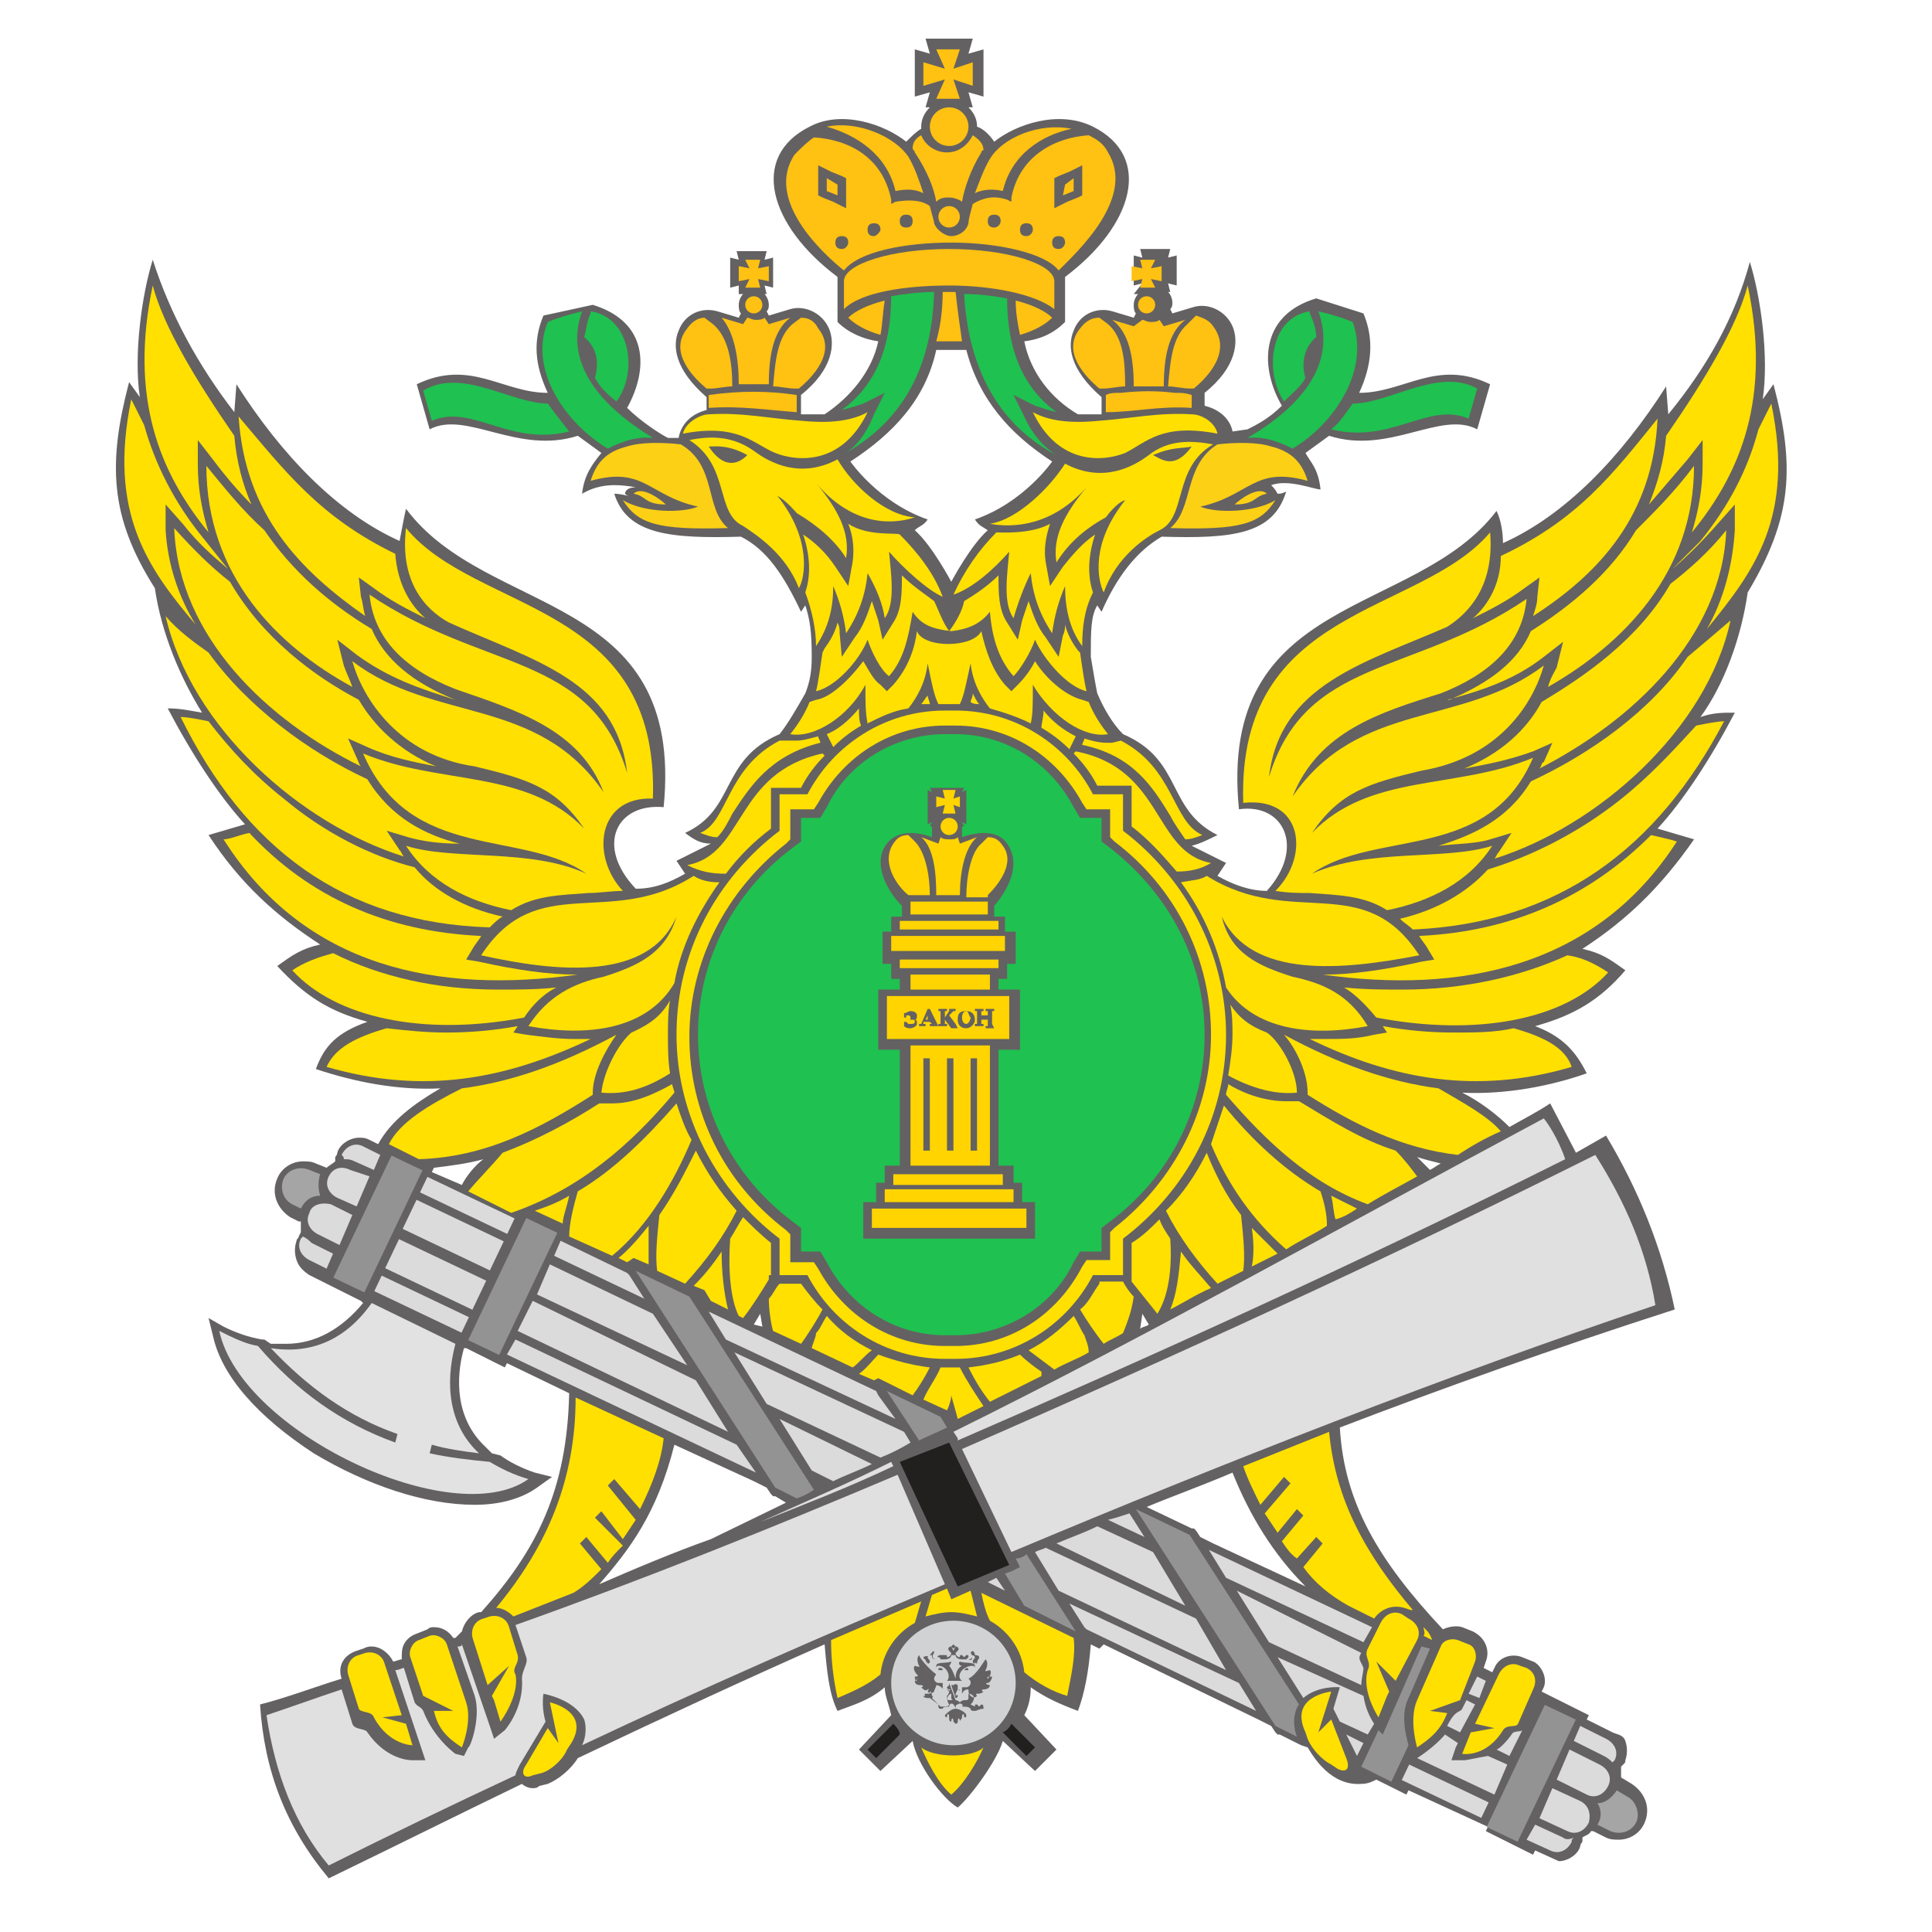 <svg width="50" height="50" viewBox="0 0 50 50" fill="none" xmlns="http://www.w3.org/2000/svg">
<path opacity="0.7" d="M45.897 9.944L45.619 10.333C45.786 9.222 45.564 7.667 45.286 6.778C44.897 8.222 44.175 9.5 43.175 10.722L43.119 10C41.953 11.833 40.508 13.333 38.897 14.056C38.897 13.778 38.842 13.444 38.73 13.222C36.619 16 31.508 15.333 32.064 20.944C33.23 20.778 33.786 21.944 32.786 23.056C32.342 23.056 31.897 22.889 31.508 22.667L31.73 22.333L30.841 21.889C31.064 21.833 31.286 21.722 31.508 21.611C30.175 20.944 30.619 19.667 29.064 19C28.786 18.722 28.564 18.333 28.397 17.944C28.341 17.667 28.286 17.333 28.23 17C28.23 16.333 28.23 15.944 28.397 15.667L28.508 15.833C28.897 14.944 29.397 14.278 30.064 13.889C31.897 13.944 32.953 13.833 33.286 12.722C33.175 12.778 33.119 12.778 33.064 12.778C33.008 12.667 32.953 12.611 32.897 12.556C33.342 12.389 34.008 12.667 34.175 12.667C34.119 12.111 33.897 11.944 33.786 11.722L34.397 11.278C35.953 11.778 37.286 10.611 38.23 11.111L38.564 9.944C37.175 9.278 36.342 10.167 35.175 10.167C35.508 9.444 35.564 8.778 35.286 8.111L34.064 7.722C32.564 8.167 32.619 9.556 33.175 10.5C32.842 10.833 32.508 11 32.286 11.111L31.897 11.167C31.897 11.167 31.841 10.667 31.175 10.5V10.167C32.008 9.5 32.064 8.833 31.897 8.444C31.73 8.056 31.286 7.833 30.897 7.944L30.341 8.111L30.286 8C30.341 7.944 30.341 7.889 30.341 7.833C30.341 7.722 30.286 7.611 30.23 7.556H30.286L30.23 7.333L30.453 7.389V6.611L30.23 6.667L30.286 6.444H29.508L29.564 6.667L29.341 6.611V7.389L29.564 7.333L29.341 7.611H29.453C29.397 7.667 29.341 7.778 29.341 7.889C29.341 7.944 29.341 8.056 29.397 8.111L29.341 8.222L28.786 8.056C28.397 7.944 27.953 8.111 27.786 8.556C27.619 8.944 27.675 9.556 28.508 10.278V10.722C28.286 10.722 28.064 10.722 27.897 10.722C27.23 10.333 26.675 9.667 26.508 8.833C26.953 8.778 27.286 8.611 27.564 8.333V7.167C29.341 5.833 29.841 4.056 28.286 3.278C27.397 2.833 26.286 3.222 25.73 3.667C25.619 3.5 25.453 3.333 25.286 3.278C25.286 3.111 25.23 2.944 25.064 2.778H25.175L25.064 2.389L25.453 2.5V1.278L25.064 1.389L25.175 1H23.953L24.064 1.389L23.675 1.278V2.5L24.064 2.389L23.953 2.778H24.064C23.953 2.889 23.841 3.056 23.841 3.278V3.333C23.73 3.389 23.564 3.556 23.453 3.667C22.897 3.222 21.786 2.833 20.953 3.278C19.397 4.056 19.897 5.833 21.675 7.167V8.333C21.953 8.611 22.341 8.778 22.73 8.833C22.564 9.611 22.008 10.278 21.341 10.722C21.175 10.722 20.953 10.722 20.73 10.722V10.222C21.564 9.556 21.619 8.889 21.453 8.5C21.286 8.111 20.841 7.889 20.453 8L19.897 8.167L19.841 8.056C19.897 8 19.897 7.944 19.897 7.889C19.897 7.778 19.841 7.667 19.786 7.611H19.841L19.786 7.389L20.008 7.444V6.667L19.786 6.722L19.841 6.5H19.064L19.119 6.722L18.897 6.667V7.444L19.119 7.389V7.611H19.23C19.175 7.667 19.119 7.778 19.119 7.889C19.119 7.944 19.119 8.056 19.175 8.111L19.119 8.222L18.564 8.056C18.175 7.944 17.73 8.111 17.564 8.556C17.397 8.944 17.453 9.556 18.286 10.278V10.611C17.619 10.778 17.564 11.333 17.564 11.333H17.286C17.064 11.222 16.564 10.889 16.23 10.556C16.786 9.556 16.786 8.333 15.341 7.889L14.064 8.167C13.786 8.833 13.841 9.444 14.175 10.167C13.008 10.167 12.175 9.278 10.786 9.944L11.119 11.111C12.064 10.611 13.397 11.778 14.953 11.278L15.564 11.722C15.341 12 15.119 12.278 15.064 12.778C15.453 12.556 15.841 12.5 16.453 12.611C16.23 12.611 16.175 12.722 16.175 12.778C16.23 12.833 16.286 12.833 16.286 12.833C16.23 12.833 16.064 12.778 15.897 12.778C16.23 13.833 17.341 13.944 19.175 13.889C19.841 14.222 20.286 14.889 20.73 15.833L20.841 15.667C20.953 16 21.008 16.333 21.008 17C21.008 17.389 20.953 17.667 20.841 17.944C20.619 18.333 20.397 18.722 20.175 19C18.619 19.667 19.064 20.944 17.73 21.556C17.953 21.722 18.119 21.833 18.397 21.833L17.508 22.278L17.73 22.611C17.341 22.833 16.953 23 16.453 23C15.397 21.889 15.953 20.778 17.175 20.889C17.73 15.278 12.619 16 10.508 13.167C10.453 13.389 10.397 13.722 10.341 14C8.73 13.278 7.286 11.778 6.119 9.944L6.064 10.667C5.119 9.444 4.397 8.111 3.953 6.722C3.675 7.611 3.453 9.167 3.619 10.278L3.341 9.889C2.786 12 2.841 13.389 4.008 15.222C4.175 16.389 4.675 17.556 5.23 18.444C4.897 18.389 4.675 18.333 4.341 18.333C4.953 19.5 5.675 20.611 6.341 21.333L5.397 21.611C6.23 22.889 7.175 23.722 8.286 24.444C7.786 24.556 7.564 24.722 7.175 25C7.897 25.778 8.508 26.167 9.508 26.444C8.73 26.722 8.397 27.056 8.175 27.667C9.175 28 10.286 28.222 11.397 28.167C10.73 28.556 10.119 29 9.786 29.611L9.564 29.5C9.453 29.444 9.397 29.444 9.286 29.444C9.064 29.444 8.786 29.611 8.73 29.833C8.73 29.889 8.675 29.944 8.675 29.944V30.056C8.619 30.111 8.508 30.167 8.453 30.222L8.175 30.111C8.064 30.056 7.953 30.056 7.841 30.056C7.564 30.056 7.286 30.222 7.175 30.5C7.008 30.889 7.175 31.278 7.508 31.5L7.73 31.611H7.786C7.786 31.722 7.786 31.778 7.786 31.889L7.73 32C7.73 32.056 7.675 32.056 7.675 32.111C7.619 32.278 7.619 32.444 7.675 32.611C7.73 32.778 7.841 32.889 8.008 33L8.453 33.222L8.341 33.167L8.564 33.278L9.341 33.667L9.397 33.722C8.841 34.389 8.175 34.778 7.397 34.778C7.286 34.778 7.175 34.778 7.008 34.778L6.841 34.667H6.786C6.453 34.611 6.119 34.5 5.786 34.333L5.397 34.111L5.508 34.556C5.73 35.611 6.675 36.667 8.119 37.611C9.508 38.444 11.008 38.944 12.286 38.944C12.953 38.944 13.508 38.778 13.897 38.5L14.286 38.222L13.841 38.111C13.508 38 13.175 37.833 12.953 37.667L12.73 37.611L12.564 37.444C11.786 36.722 11.786 35.667 12.008 34.889H12.064L12.841 35.278L13.064 35.389L13.119 35.278L14.73 36.056C14.675 38.556 13.897 40.111 12.453 41.722H12.397C12.175 41.778 12.008 42 11.953 42.222C11.897 42.278 11.841 42.333 11.786 42.389C11.786 42.389 11.786 42.389 11.73 42.389C11.619 42.222 11.453 42.111 11.23 42.111C11.175 42.111 11.119 42.111 11.064 42.167L10.786 42.278C10.619 42.333 10.508 42.444 10.453 42.556C10.397 42.667 10.397 42.778 10.397 42.944C10.341 42.944 10.23 43 10.175 43C10.064 42.778 9.841 42.611 9.619 42.611C9.564 42.611 9.508 42.611 9.397 42.667L9.23 42.722C8.897 42.833 8.73 43.111 8.841 43.444C8.119 43.667 7.397 43.944 6.73 44.111C6.841 45.833 7.397 47.278 8.508 48.611C10.23 47.778 11.897 46.944 13.508 46.167C13.564 46.222 13.675 46.278 13.786 46.278C13.841 46.278 13.897 46.278 13.953 46.222L14.175 46.167C14.453 46.056 14.786 45.778 14.953 45.5C17.286 44.389 19.453 43.389 21.341 42.556C21.397 43.222 21.453 43.833 21.675 44.278C22.119 44.111 22.508 44 22.897 43.667C22.897 43.889 23.008 44.111 23.064 44.389L22.23 45.278L22.786 45.833L23.619 45.056C23.73 45.667 24.397 46.556 24.786 46.778C25.064 46.556 25.786 45.611 25.953 45.056L26.786 45.833L27.341 45.278L26.508 44.389C26.619 44.167 26.675 43.944 26.675 43.667C27.064 43.944 27.453 44.111 27.897 44.278C28.064 43.833 28.175 43.278 28.23 42.556L28.453 42.667L28.564 42.556L32.564 44.5L32.897 44.667L33.008 44.833L33.064 44.889H33.119L33.675 45.167L33.842 45.222C34.008 45.5 34.453 46.222 35.23 46.167C35.397 46.167 35.508 46.111 35.619 46.056L36.175 46.333L36.397 46.444L36.453 46.333L38.508 47.278L38.453 47.389L38.675 47.5L39.453 47.889L39.675 48L39.73 47.889L40.342 48.167C40.175 48.167 40.286 48.167 40.342 48.167C40.564 48.167 40.842 48 40.897 47.778C40.897 47.722 40.953 47.667 40.953 47.667V47.556C41.008 47.5 41.119 47.5 41.175 47.389H41.23L41.564 47.556C41.675 47.611 41.786 47.611 41.897 47.611C42.175 47.611 42.453 47.444 42.564 47.167C42.73 46.778 42.564 46.389 42.23 46.167L41.953 46C41.953 45.889 41.953 45.833 41.953 45.722L42.008 45.667C42.064 45.611 42.064 45.611 42.064 45.556C42.119 45.389 42.119 45.222 42.064 45.056C42.008 44.889 41.842 44.889 41.73 44.833L41.064 44.5L41.119 44.389L40.897 44.278L40.119 43.889L39.897 43.778L39.953 43.667C40.064 43.389 39.842 43.056 39.675 43L39.397 42.889C39.119 42.778 38.786 42.889 38.675 43.167L38.619 43.278L38.397 43.167L38.453 43C38.564 42.722 38.453 42.389 38.119 42.222L37.842 42.111C37.675 42.056 37.453 42.111 37.342 42.167C35.675 40.389 34.786 38.889 34.675 36.944C37.286 35.944 40.23 34.889 43.342 33.889C43.008 32.278 42.397 30.778 41.564 29.389L40.786 29.833L40.119 28.556C39.786 28.778 39.453 28.944 39.064 29.167C38.73 28.833 38.286 28.5 37.842 28.278C38.953 28.333 40.119 28.111 41.064 27.778C40.786 27.222 40.453 26.833 39.73 26.556C40.73 26.278 41.397 25.889 42.064 25.111C41.675 24.833 41.453 24.667 40.953 24.556C42.064 23.833 42.953 23 43.842 21.722L42.897 21.444C43.564 20.722 44.286 19.611 44.897 18.444C44.564 18.444 44.342 18.444 44.008 18.556C44.619 17.722 45.064 16.5 45.23 15.333C46.397 13.389 46.453 12.056 45.897 9.944ZM29.73 34.278C29.675 34.333 29.564 34.333 29.508 34.389L29.564 34L29.73 34.278ZM24.23 9.056H24.619H25.008C25.341 10.333 26.119 11.222 27.23 11.944C27.23 11.944 26.508 13 25.23 13.444C25.341 13.611 25.397 13.611 25.564 13.722C25.119 14.111 24.619 15.056 24.619 15.056C24.619 15.056 24.119 14.111 23.675 13.722C23.786 13.611 23.897 13.611 24.008 13.444C22.73 13 22.008 11.944 22.008 11.944C23.119 11.222 23.953 10.333 24.23 9.056ZM19.73 34.333L19.508 34.278L19.675 34L19.73 34.333ZM11.23 30.222C11.675 30.167 12.119 30.111 12.508 30C12.286 30.167 12.064 30.444 11.953 30.667L11.175 30.333L11.23 30.222ZM15.508 41C16.286 40.111 17.008 39.167 17.453 37.389L19.508 38.333L19.841 38.5L19.953 38.667L20.008 38.722H20.064L20.341 38.889L18.397 39.833C17.453 40.167 16.397 40.611 15.508 41ZM33.786 41.056L31.397 39.944L31.064 39.778L30.953 39.611L30.897 39.556H30.841L29.675 39C30.341 38.722 31.119 38.444 31.897 38.111C32.342 39.222 32.953 40.222 33.786 41.056ZM37.008 30.278C36.897 30.167 36.786 30.056 36.675 29.944C36.842 30 37.064 30.056 37.286 30.111C37.175 30.167 37.119 30.222 37.008 30.278Z" fill="#231F20"/>
<path d="M17.619 11.5C17.119 11.444 16.564 11.444 16.23 11.555C15.786 11.666 15.453 11.889 15.286 12.444C16.675 12.055 16.786 12.833 18.064 13.111C17.675 13.278 16.675 13.278 16.119 12.944C16.508 13.555 17.008 13.722 18.841 13.666C18.23 13.166 18.564 12.055 17.619 11.5Z" fill="#FCD015"/>
<path d="M16.397 12.778C16.73 12.833 16.675 13.056 17.23 13.056C17.119 12.944 16.619 12.556 16.397 12.778Z" fill="#FCD015"/>
<path d="M31.508 11.5C32.008 11.444 32.564 11.444 32.897 11.555C33.341 11.666 33.675 11.889 33.841 12.444C32.453 12.055 32.341 12.833 31.064 13.111C31.453 13.278 32.453 13.278 33.008 12.944C32.619 13.555 32.119 13.722 30.286 13.666C30.897 13.166 30.619 12.055 31.508 11.5Z" fill="#FCD015"/>
<path d="M32.786 12.778C32.453 12.833 32.508 13.056 31.953 13.056C32.064 12.944 32.564 12.556 32.786 12.778Z" fill="#FCD015"/>
<path d="M24.564 37.334L26.119 40.5L24.786 41.056L23.286 37.834L24.564 37.334Z" fill="#221F1F"/>
<path d="M23.119 44.611L22.452 45.278L22.675 45.5L23.286 44.889C23.286 44.778 23.175 44.667 23.119 44.611Z" fill="#221F1F"/>
<path d="M26.175 44.611C26.119 44.722 26.064 44.778 25.952 44.834L26.564 45.445L26.786 45.222L26.175 44.611Z" fill="#221F1F"/>
<path d="M18.341 10.223V10.556C19.175 10.5 19.841 10.611 20.619 10.667V10.223C19.897 10.111 19.119 10.111 18.341 10.223Z" fill="#FFC112"/>
<path d="M18.452 8.389L18.23 8.222C18.064 8.222 17.897 8.333 17.786 8.5C17.286 9.111 17.952 9.778 18.286 10.056H18.397C18.564 10.056 18.786 10 18.952 10C18.952 9.333 18.841 8.722 18.452 8.389Z" fill="#FFC112"/>
<path d="M20.73 8.222L20.508 8.389C20.119 8.722 20.064 9.333 20.008 10C20.175 10 20.397 10.056 20.564 10.056H20.675C21.008 9.778 21.675 9.111 21.175 8.5C21.064 8.278 20.897 8.222 20.73 8.222Z" fill="#FFC112"/>
<path d="M19.508 8.111C19.631 8.111 19.73 8.011 19.73 7.889C19.73 7.766 19.631 7.667 19.508 7.667C19.385 7.667 19.286 7.766 19.286 7.889C19.286 8.011 19.385 8.111 19.508 8.111Z" fill="#FFC112"/>
<path d="M19.119 9.944C19.23 9.944 19.341 9.944 19.508 9.944C19.619 9.944 19.73 9.944 19.897 9.944C19.897 9.222 20.008 8.556 20.452 8.222L19.897 8.389L19.786 8.222C19.73 8.278 19.619 8.278 19.564 8.278C19.452 8.278 19.397 8.222 19.341 8.222L19.23 8.389L18.675 8.222C19.008 8.611 19.119 9.278 19.119 9.944Z" fill="#FFC112"/>
<path d="M19.286 7.444H19.675L19.619 7.222L19.897 7.278V6.889L19.619 6.944L19.675 6.722H19.286L19.397 6.944L19.119 6.889V7.278L19.397 7.222L19.286 7.444Z" fill="#FFC112"/>
<path d="M30.453 10.167H30.397C29.953 10.111 29.508 10.111 29.008 10.167H28.953C28.841 10.167 28.73 10.167 28.619 10.222V10.667C29.341 10.667 30.008 10.5 30.841 10.556V10.222C30.675 10.167 30.564 10.167 30.453 10.167Z" fill="#FFC112"/>
<path d="M31.397 8.444C31.286 8.278 31.119 8.222 30.952 8.166L30.73 8.389C30.341 8.722 30.286 9.333 30.23 10C30.397 10 30.619 10.055 30.786 10.055H30.897C31.23 9.778 31.897 9.111 31.397 8.444Z" fill="#FFC112"/>
<path d="M28.675 8.389L28.453 8.222C28.286 8.222 28.119 8.278 27.953 8.5C27.453 9.111 28.119 9.778 28.453 10.056H28.564C28.73 10.056 28.953 10 29.119 10C29.119 9.333 29.064 8.722 28.675 8.389Z" fill="#FFC112"/>
<path d="M29.675 8.111C29.797 8.111 29.897 8.011 29.897 7.889C29.897 7.766 29.797 7.667 29.675 7.667C29.552 7.667 29.452 7.766 29.452 7.889C29.452 8.011 29.552 8.111 29.675 8.111Z" fill="#FFC112"/>
<path d="M29.341 8.444L28.786 8.278C29.23 8.611 29.341 9.278 29.341 10C29.452 10 29.563 10 29.73 10C29.841 10 29.952 10 30.119 10C30.119 9.278 30.23 8.611 30.674 8.278L30.119 8.444L30.008 8.278C29.952 8.333 29.841 8.333 29.786 8.333C29.674 8.333 29.619 8.278 29.563 8.278L29.341 8.444Z" fill="#FFC112"/>
<path d="M29.508 7.444H29.897L29.786 7.222L30.063 7.278V6.889L29.786 6.944L29.897 6.722H29.508L29.563 6.944L29.286 6.889V7.278L29.563 7.222L29.508 7.444Z" fill="#FFC112"/>
<path d="M21.397 4.611V4.945L21.675 5.056V4.778L21.397 4.611Z" fill="#FFC112"/>
<path d="M24.564 6.444C23.064 6.444 21.841 6.833 21.841 7.278V8C22.286 7.555 23.452 7.389 24.564 7.389C25.675 7.389 26.786 7.611 27.286 8V7.278C27.286 6.833 26.064 6.444 24.564 6.444Z" fill="#FFC112"/>
<path d="M25.952 4.944C26.175 4 26.952 3.5 27.73 3.333C26.897 3.167 25.952 3.556 25.619 4.111C25.452 4.389 25.341 4.722 25.23 5C25.452 4.889 25.73 4.889 25.952 4.944Z" fill="#FFC112"/>
<path d="M23.175 4.944C23.453 4.889 23.675 4.889 23.897 5C23.786 4.667 23.675 4.333 23.508 4.056C23.175 3.556 22.23 3.111 21.397 3.278C22.175 3.5 22.953 4 23.175 4.944Z" fill="#FFC112"/>
<path d="M21.952 8.222C22.119 8.389 22.397 8.556 22.786 8.667C22.841 8.389 22.841 8.111 22.897 7.778C22.452 7.889 22.119 8.056 21.952 8.222Z" fill="#FFC112"/>
<path d="M24.73 7.556C24.675 7.556 24.619 7.556 24.564 7.556C24.508 7.556 24.452 7.556 24.397 7.556C24.397 8 24.341 8.445 24.23 8.833C24.341 8.833 24.452 8.833 24.564 8.833C24.675 8.833 24.786 8.833 24.897 8.833C24.841 8.445 24.786 8.056 24.73 7.556Z" fill="#FFC112"/>
<path d="M26.286 7.778C26.286 8.111 26.341 8.389 26.397 8.667C26.786 8.556 27.063 8.389 27.23 8.222C27.063 8.056 26.73 7.889 26.286 7.778Z" fill="#FFC112"/>
<path d="M24.564 3.778C24.84 3.778 25.064 3.554 25.064 3.278C25.064 3.002 24.84 2.778 24.564 2.778C24.287 2.778 24.064 3.002 24.064 3.278C24.064 3.554 24.287 3.778 24.564 3.778Z" fill="#FFC112"/>
<path d="M24.23 2.556H24.841L24.675 2.056L25.175 2.222V1.611L24.675 1.778L24.841 1.278H24.23L24.453 1.778L23.897 1.611V2.222L24.453 2.056L24.23 2.556Z" fill="#FFC112"/>
<path d="M27.508 5.056L27.786 4.945V4.611L27.564 4.778L27.508 5.056Z" fill="#FFC112"/>
<path d="M28.675 3.944C28.564 3.722 28.397 3.611 28.175 3.5C27.341 3.556 26.397 4 26.175 5.111V5.222L26.064 5.167C25.73 5.056 25.453 5.111 25.175 5.278C25.119 5.5 25.064 5.667 25.064 5.778C25.008 6 24.786 6.111 24.619 6.111C24.453 6.111 24.23 5.944 24.175 5.778C24.175 5.722 24.119 5.556 24.064 5.333C23.841 5.167 23.508 5.167 23.175 5.222L23.064 5.278V5.167C22.841 4.056 21.953 3.611 21.064 3.556C20.897 3.667 20.73 3.833 20.564 4C19.786 5.167 21.286 6.556 21.841 7C22.23 6.5 23.453 6.278 24.619 6.278C25.841 6.278 27.064 6.556 27.397 7C27.897 6.5 29.397 5.111 28.675 3.944ZM21.286 5.111L21.175 5.056V4.889V4.611V4.278L21.508 4.444L21.786 4.556L21.897 4.611V4.778V5.056V5.389L21.564 5.222L21.286 5.111ZM21.786 6.444C21.675 6.444 21.619 6.389 21.619 6.278C21.619 6.167 21.675 6.111 21.786 6.111C21.897 6.111 21.953 6.167 21.953 6.278C21.953 6.333 21.897 6.444 21.786 6.444ZM22.619 6.111C22.508 6.111 22.453 6.056 22.453 5.944C22.453 5.833 22.508 5.778 22.619 5.778C22.73 5.778 22.786 5.833 22.786 5.944C22.786 6 22.675 6.111 22.619 6.111ZM23.453 5.889C23.341 5.889 23.286 5.833 23.286 5.722C23.286 5.611 23.341 5.556 23.453 5.556C23.564 5.556 23.619 5.611 23.619 5.722C23.619 5.833 23.564 5.889 23.453 5.889ZM25.73 5.889C25.619 5.889 25.564 5.833 25.564 5.722C25.564 5.611 25.619 5.556 25.73 5.556C25.841 5.556 25.897 5.611 25.897 5.722C25.897 5.833 25.786 5.889 25.73 5.889ZM26.564 6.111C26.453 6.111 26.397 6.056 26.397 5.944C26.397 5.833 26.453 5.778 26.564 5.778C26.675 5.778 26.73 5.833 26.73 5.944C26.73 6 26.675 6.111 26.564 6.111ZM27.397 6.444C27.286 6.444 27.23 6.389 27.23 6.278C27.23 6.167 27.286 6.111 27.397 6.111C27.508 6.111 27.564 6.167 27.564 6.278C27.564 6.333 27.508 6.444 27.397 6.444ZM27.286 5.389V5.056V4.778V4.611L27.397 4.556L27.675 4.444L28.008 4.278V4.611V4.889V5.056L27.897 5.111L27.619 5.222L27.286 5.389Z" fill="#FFC112"/>
<path d="M24.563 5.889C24.717 5.889 24.841 5.765 24.841 5.611C24.841 5.458 24.717 5.333 24.563 5.333C24.41 5.333 24.286 5.458 24.286 5.611C24.286 5.765 24.41 5.889 24.563 5.889Z" fill="#FFC112"/>
<path d="M24.23 5.222C24.341 5.111 24.453 5.111 24.564 5.111C24.675 5.111 24.841 5.167 24.897 5.222C24.953 4.889 25.119 4.389 25.397 3.944C25.397 3.944 25.397 3.889 25.453 3.889C25.453 3.722 25.341 3.611 25.175 3.5C25.064 3.722 24.841 3.944 24.508 3.944C24.23 3.944 23.953 3.778 23.841 3.5C23.73 3.556 23.619 3.667 23.619 3.833C23.619 3.889 23.675 3.889 23.675 3.944C24.008 4.444 24.175 4.889 24.23 5.222Z" fill="#FFC112"/>
<path d="M39.953 28.944C34.453 31.889 29.619 34.611 24.675 37.055L24.786 37.222V37.278C29.786 35.111 35.064 32.722 40.508 30C40.397 29.667 40.175 29.222 39.953 28.944Z" fill="#E0E0E0"/>
<path d="M23.119 37.944L23.064 37.833C21.953 38.389 20.786 38.889 19.675 39.389C20.786 38.944 21.953 38.5 23.119 37.944Z" fill="#E0E0E0"/>
<path d="M41.286 29.889C36.064 32.5 30.508 35.055 24.897 37.5L26.175 40.166C31.73 37.833 37.397 35.611 42.841 33.778C42.619 32.389 42.064 31.111 41.286 29.889Z" fill="#E0E0E0"/>
<path d="M13.341 42.055L13.619 42.889C13.675 43.055 13.508 43.222 13.508 43.444C13.564 44.222 13.064 44.778 13.064 44.778L12.786 45L12.675 44.666L11.953 42.555C11.953 42.611 11.897 42.611 11.841 42.611L12.286 43.889C12.453 44.444 12.175 45.222 12.119 45.222L12.008 45.444L11.786 45.389C11.786 45.389 11.23 45 10.953 44.278C10.897 44.166 10.786 44.166 10.73 44.055L10.453 43.166C10.397 43.166 10.341 43.222 10.23 43.222L10.897 45.222L11.008 45.555H10.675C10.619 45.555 10.008 45.555 9.508 44.833C9.453 44.722 9.175 44.778 9.119 44.611L8.841 43.722C8.175 43.944 7.564 44.166 6.897 44.389C7.119 45.889 7.619 47.222 8.508 48.278C10.064 47.5 11.675 46.722 13.341 45.944C13.341 45.889 13.397 45.778 13.453 45.666L14.119 44.555C14.119 44.555 14.008 44.222 14.064 43.833C14.564 43.944 14.953 44.166 15.119 44.5C15.175 44.666 15.175 44.944 15.064 45.166C18.119 43.722 21.286 42.333 24.453 41L23.23 38.166C19.953 39.555 16.619 40.889 13.341 42.055Z" fill="#E0E0E0"/>
<path d="M12.675 37.833C12.119 37.778 11.619 37.722 11.119 37.611L11.175 37.389C11.564 37.5 11.953 37.556 12.397 37.611C11.619 36.889 11.508 35.833 11.786 34.778L9.619 33.722C8.953 34.667 8.064 35.056 7.008 34.889C7.953 35.889 9.008 36.667 10.286 37.111L10.23 37.333C8.841 36.833 7.675 36 6.675 34.833C6.341 34.778 6.008 34.611 5.675 34.444C6.23 37.056 11.73 39.667 13.675 38.278C13.286 38.167 12.953 38 12.675 37.833Z" fill="#E2E2E2"/>
<path d="M8.286 30.389L8.008 30.278C7.73 30.167 7.453 30.278 7.341 30.5C7.23 30.778 7.341 31.056 7.564 31.167L7.786 31.278C7.897 31.056 8.064 30.945 8.286 30.945C8.23 30.778 8.23 30.556 8.286 30.389Z" fill="#A5A5A5"/>
<path d="M42.119 46.5L41.842 46.334C41.73 46.5 41.564 46.667 41.342 46.667C41.453 46.834 41.453 47.056 41.342 47.222L41.675 47.389C41.953 47.5 42.23 47.389 42.342 47.167C42.453 46.945 42.342 46.611 42.119 46.5Z" fill="#A5A5A5"/>
<path d="M39.979 44.122L38.474 47.282L39.276 47.664L40.781 44.504L39.979 44.122Z" fill="#939393"/>
<path d="M13.62 31.523L12.116 34.683L12.918 35.065L14.423 31.905L13.62 31.523Z" fill="#939393"/>
<path d="M10.132 29.906L8.627 33.065L9.429 33.448L10.934 30.288L10.132 29.906Z" fill="#939393"/>
<path d="M16.452 32.889L20.064 38.5L20.619 38.778C20.786 38.722 20.897 38.667 21.064 38.556L17.841 33.556L16.452 32.889Z" fill="#939393"/>
<path d="M22.952 36L23.786 37.278C24.008 37.167 24.286 37.056 24.508 36.944L24.341 36.667L22.952 36Z" fill="#939393"/>
<path d="M26.286 40.333L26.397 40.556L26.175 40.667L26.008 40.722L26.508 41.556L27.841 42.222L26.564 40.222C26.508 40.278 26.397 40.333 26.286 40.333Z" fill="#939393"/>
<path d="M29.397 39.056L33.008 44.667L33.563 44.945C33.397 44.5 33.563 44.167 33.619 44.111L30.786 39.722L29.397 39.056Z" fill="#939393"/>
<path d="M37.008 42.667L36.786 42.611L35.786 44.889L35.675 44.778L35.23 45.722L36.008 46.111L36.452 45.167C36.397 44.945 36.23 44.389 36.452 43.945L37.008 42.667Z" fill="#939393"/>
<path d="M13.341 34.666L13.119 35.055L19.564 38.111L19.064 37.389L13.341 34.666Z" fill="#DBDBDB"/>
<path d="M18.008 35.722L13.786 33.666L13.397 34.444L18.841 37.055L18.008 35.722Z" fill="#DBDBDB"/>
<path d="M16.897 34L14.23 32.722L13.897 33.5L17.786 35.333L16.897 34Z" fill="#DBDBDB"/>
<path d="M16.286 33L16.23 32.944L14.508 32.111L14.341 32.5L16.675 33.611L16.286 33Z" fill="#DBDBDB"/>
<path d="M7.841 32L7.786 32.056C7.675 32.278 7.786 32.5 8.008 32.611L8.452 32.833L8.619 32.444L8.064 32.167C8.008 32.111 7.952 32.056 7.841 32Z" fill="#DBDBDB"/>
<path d="M9.878 33.013L9.687 33.415L11.944 34.49L12.135 34.088L9.878 33.013Z" fill="#DBDBDB"/>
<path d="M8.008 31.389C7.897 31.611 8.008 31.833 8.23 31.944L8.786 32.222L9.119 31.444L8.563 31.166C8.341 31.111 8.063 31.166 8.008 31.389Z" fill="#DBDBDB"/>
<path d="M10.326 32.069L9.968 32.821L12.225 33.896L12.583 33.144L10.326 32.069Z" fill="#DBDBDB"/>
<path d="M8.508 30.444C8.397 30.667 8.508 30.889 8.73 31L9.23 31.222L9.563 30.444L9.063 30.278C8.841 30.167 8.619 30.222 8.508 30.444Z" fill="#DBDBDB"/>
<path d="M10.78 31.051L10.421 31.803L12.678 32.878L13.037 32.126L10.78 31.051Z" fill="#DBDBDB"/>
<path d="M8.897 30C9.008 30 9.064 30 9.175 30.055L9.675 30.278L9.841 29.889L9.397 29.667C9.175 29.555 8.952 29.667 8.841 29.889C8.897 29.944 8.897 29.944 8.897 30Z" fill="#DBDBDB"/>
<path d="M11.061 30.458L10.87 30.859L13.127 31.934L13.318 31.533L11.061 30.458Z" fill="#DBDBDB"/>
<path d="M27.675 41.5L28.063 42.111L28.119 42.167L32.508 44.278L32.063 43.556L27.675 41.5Z" fill="#DBDBDB"/>
<path d="M36.469 45.666L36.278 46.067L38.335 47.047L38.526 46.646L36.469 45.666Z" fill="#DBDBDB"/>
<path d="M23.175 36.722L22.73 36.111L22.675 36L18.341 33.944L18.786 34.667L23.175 36.722Z" fill="#DBDBDB"/>
<path d="M41.564 45L40.897 44.666L40.73 45.055L41.508 45.444C41.619 45.5 41.675 45.555 41.73 45.611L41.786 45.555C41.897 45.333 41.786 45.111 41.564 45Z" fill="#DBDBDB"/>
<path d="M40.453 47.556L39.73 47.222L39.508 47.611L40.119 47.889C40.341 48 40.564 47.889 40.675 47.667C40.675 47.611 40.675 47.611 40.73 47.556C40.619 47.611 40.508 47.611 40.453 47.556Z" fill="#DBDBDB"/>
<path d="M40.897 46.611L40.175 46.278L39.841 47.056L40.563 47.389C40.786 47.5 41.008 47.389 41.119 47.167C41.175 46.944 41.119 46.722 40.897 46.611Z" fill="#DBDBDB"/>
<path d="M41.397 45.667L40.619 45.278L40.286 46.056L41.064 46.444C41.286 46.556 41.508 46.444 41.619 46.222C41.73 46 41.619 45.778 41.397 45.667Z" fill="#DBDBDB"/>
<path d="M21.008 38.056L21.563 38.333C21.897 38.167 22.23 38.056 22.563 37.889L20.175 36.722L21.008 38.056Z" fill="#DBDBDB"/>
<path d="M19.008 35L19.841 36.333L22.786 37.722C23.064 37.611 23.286 37.5 23.564 37.333L23.397 37.056L19.008 35Z" fill="#DBDBDB"/>
<path d="M25.564 40.945L26.008 41.167L25.786 40.834L25.564 40.945Z" fill="#DBDBDB"/>
<path d="M29.23 39.166C29.063 39.222 28.897 39.278 28.675 39.333L29.619 39.778L29.23 39.166Z" fill="#DBDBDB"/>
<path d="M29.841 40.167L28.397 39.5C28.064 39.667 27.73 39.778 27.341 39.944L30.675 41.556L29.841 40.167Z" fill="#DBDBDB"/>
<path d="M30.953 41.889L27.064 40.056C26.953 40.111 26.897 40.111 26.786 40.167L27.397 41.167L31.73 43.222L30.953 41.889Z" fill="#DBDBDB"/>
<path d="M35.286 42.5L35.508 42.111L31.286 40.111L31.73 40.833L35.286 42.5Z" fill="#DBDBDB"/>
<path d="M35.23 42.778L32.008 41.166L32.841 42.5L35.23 43.611C35.23 43.444 35.286 43.278 35.286 43.166C35.23 43 35.119 42.944 35.23 42.778Z" fill="#DBDBDB"/>
<path d="M33.063 42.889L33.73 43.944C34.119 43.611 34.675 43.666 34.675 43.666L34.508 44.222L34.675 44.555L35.397 44.889L35.563 44.611C35.452 44.444 35.341 44.222 35.286 43.889L33.063 42.889Z" fill="#DBDBDB"/>
<path d="M35.119 45.444L35.286 45.111L34.841 44.889L35.119 45.444Z" fill="#DBDBDB"/>
<path d="M38.453 43.5L38.23 43.389L38.008 43.833L38.286 43.944L38.453 43.5Z" fill="#DBDBDB"/>
<path d="M38.175 44.111L37.952 44L37.841 44.222C37.786 44.333 37.675 44.222 37.452 44.667L37.786 44.833L38.175 44.111Z" fill="#DBDBDB"/>
<path d="M39.064 45.444L39.397 44.778C39.341 44.833 39.175 44.778 39.119 44.889C39.008 45.056 38.786 45.278 38.73 45.278L39.064 45.444Z" fill="#DBDBDB"/>
<path d="M37.897 45.555H37.563L37.675 45.222L37.73 45.111L37.397 44.889C37.119 45.222 36.675 45.5 36.675 45.5L38.675 46.444L39.008 45.666L38.508 45.444C38.175 45.5 37.952 45.555 37.897 45.555Z" fill="#DBDBDB"/>
<path d="M24.675 41.944C23.786 41.944 23.064 42.667 23.064 43.555C23.064 44.444 23.786 45.167 24.675 45.167C25.564 45.167 26.286 44.444 26.286 43.555C26.286 42.667 25.564 41.944 24.675 41.944ZM25.064 42.944C25.175 42.944 25.175 42.833 25.119 42.778C25.175 42.667 25.23 42.778 25.23 42.833C25.23 42.833 25.341 42.833 25.341 42.889C25.341 42.944 25.286 42.944 25.286 43.055C25.286 43.055 25.175 43 25.23 43.055C25.23 43.055 25.175 43.055 25.175 43C25.175 42.944 25.23 42.944 25.23 42.889C25.23 42.833 25.119 42.833 25.119 42.833C25.175 42.889 25.175 43 25.064 42.944ZM24.897 43.5H24.508C24.619 43.389 24.508 43.111 24.286 43.111C24.23 43.111 24.23 43.167 24.23 43.167V43.111C24.23 43 24.508 43.055 24.619 43C24.619 43.055 24.564 43.111 24.564 43.111C24.619 43.167 24.675 43.278 24.73 43.444C24.73 43.278 24.786 43.167 24.897 43.111C24.841 43.111 24.786 43.055 24.841 43C24.953 43.055 25.23 43 25.23 43.111V43.167C25.23 43.167 25.23 43.111 25.175 43.111C24.897 43.111 24.73 43.389 24.897 43.5ZM25.064 43.222C25.008 43.222 25.008 43.222 24.953 43.222L25.008 43.167C25.008 43.167 25.064 43.167 25.064 43.222ZM24.73 43.889C24.73 43.889 24.786 43.833 24.786 43.889C24.786 43.944 24.73 43.944 24.73 43.944L24.619 43.611H24.675C24.675 43.611 24.73 43.555 24.786 43.611C24.786 43.611 24.786 43.611 24.786 43.667V43.722C24.841 43.722 24.841 43.722 24.841 43.778C24.841 43.722 24.786 43.722 24.786 43.722C24.73 43.833 24.73 43.833 24.73 43.889ZM24.564 43.778C24.508 43.722 24.508 43.722 24.508 43.722C24.508 43.722 24.564 43.722 24.564 43.778C24.564 43.722 24.619 43.722 24.619 43.722C24.564 43.722 24.508 43.722 24.508 43.667L24.564 43.611V43.555L24.73 44C24.675 44 24.619 44 24.564 44C24.564 44 24.508 44 24.508 43.944C24.508 43.944 24.508 43.944 24.508 43.889C24.508 43.889 24.564 43.833 24.564 43.778ZM24.397 43.222C24.397 43.222 24.341 43.222 24.286 43.222C24.286 43.167 24.286 43.167 24.341 43.167C24.341 43.167 24.397 43.167 24.397 43.222ZM24.675 42.555L24.73 42.611L24.675 42.667L24.619 42.611L24.675 42.555ZM24.341 42.833H24.453C24.508 42.833 24.508 42.833 24.508 42.889C24.564 42.889 24.619 42.833 24.619 42.778L24.564 42.722C24.508 42.667 24.564 42.611 24.619 42.611L24.675 42.722L24.73 42.611C24.786 42.611 24.841 42.667 24.786 42.722L24.73 42.778C24.73 42.833 24.786 42.889 24.841 42.889C24.841 42.833 24.841 42.833 24.897 42.833L24.953 42.889L25.008 42.833C25.064 42.833 25.064 42.833 25.064 42.889L25.008 42.944H24.897C24.786 42.944 24.73 42.889 24.73 42.833H24.619C24.619 42.889 24.564 42.944 24.453 42.944H24.341C24.341 42.944 24.341 42.889 24.286 42.889C24.23 42.889 24.286 42.833 24.341 42.833ZM24.064 42.833C24.119 42.778 24.175 42.667 24.175 42.778C24.119 42.833 24.119 42.944 24.23 42.944C24.119 42.944 24.119 42.889 24.119 42.833C24.119 42.833 24.008 42.833 24.008 42.889C24.008 42.944 24.064 42.944 24.064 43C24.064 43 24.064 43.055 24.008 43.055C24.008 43 23.953 43 23.953 43.055C24.008 42.944 23.897 42.944 23.897 42.889C23.953 42.833 24.064 42.889 24.064 42.833ZM23.675 43.389C23.73 43.389 23.786 43.389 23.73 43.333C23.675 43.278 23.619 43.167 23.675 43.111C23.675 43.111 23.841 43.167 23.786 43.111C23.73 43 23.73 42.889 23.786 42.833C23.786 42.889 24.008 43.167 24.23 43.333C24.23 43.333 24.175 43.389 24.175 43.444C24.175 43.5 24.23 43.555 24.286 43.555C24.341 43.555 24.341 43.555 24.397 43.555V43.722C24.397 43.667 24.286 43.611 24.23 43.611C24.23 43.667 24.175 43.722 24.175 43.778C24.119 43.833 24.064 43.833 24.008 43.778C24.008 43.778 24.064 43.667 24.008 43.722C23.953 43.778 23.897 43.722 23.841 43.667C23.897 43.667 23.897 43.611 23.841 43.611C23.786 43.611 23.675 43.611 23.675 43.5C23.675 43.5 23.786 43.444 23.73 43.444C23.73 43.555 23.675 43.5 23.675 43.389ZM25.23 44.278C25.175 44.278 25.119 44.278 25.119 44.222C25.064 44.167 25.008 44.167 24.897 44.167C24.953 44.111 24.841 44.055 24.786 44.111C24.73 44.111 24.73 44.167 24.73 44.222C24.841 44.222 25.008 44.333 25.008 44.389C25.008 44.444 25.008 44.444 24.953 44.444C24.953 44.333 24.897 44.333 24.897 44.444C24.897 44.5 24.841 44.5 24.841 44.555C24.841 44.444 24.786 44.444 24.786 44.555C24.786 44.611 24.73 44.611 24.73 44.611L24.675 44.555C24.675 44.444 24.619 44.444 24.619 44.555C24.564 44.555 24.564 44.5 24.564 44.444C24.564 44.333 24.508 44.333 24.508 44.444C24.453 44.444 24.453 44.389 24.453 44.389C24.508 44.333 24.619 44.222 24.73 44.222C24.73 44.167 24.675 44.111 24.675 44.111C24.619 44.055 24.564 44.111 24.564 44.167C24.508 44.167 24.397 44.167 24.397 44.222H24.341C24.286 44.222 24.286 44.167 24.286 44.167V44.111L24.064 43.944H24.008C24.008 43.944 23.897 43.944 23.897 43.889H23.953C23.953 43.889 23.897 43.833 23.953 43.833C24.008 43.833 24.064 43.833 24.064 43.833V43.778C24.119 43.778 24.119 43.889 24.119 43.889C24.119 43.889 24.175 43.889 24.119 43.944L24.341 44.167H24.397C24.453 44.167 24.564 44.167 24.564 44.111C24.453 43.944 24.564 43.833 24.619 43.833V43.944C24.619 44 24.675 44 24.675 44H24.73C24.786 44 24.841 44.055 24.841 44.055C24.841 44.055 24.897 44 24.953 44H25.008C25.064 44 25.064 43.944 25.064 43.944V43.833C25.175 43.833 25.286 43.944 25.119 44.111L25.23 44.167C25.23 44.111 25.23 44.111 25.286 44.111L25.341 44.167L25.397 44.111C25.453 44.111 25.453 44.167 25.453 44.222C25.341 44.222 25.286 44.278 25.23 44.278ZM25.675 43.389C25.675 43.444 25.619 43.555 25.564 43.555C25.453 43.555 25.564 43.611 25.619 43.611C25.619 43.667 25.564 43.722 25.453 43.722C25.397 43.722 25.397 43.778 25.453 43.778C25.397 43.833 25.341 43.833 25.286 43.833C25.23 43.833 25.286 43.889 25.286 43.889C25.23 43.944 25.175 43.944 25.119 43.889C25.064 43.833 25.064 43.778 25.064 43.722C25.008 43.722 24.953 43.722 24.897 43.833V43.667C24.953 43.667 25.008 43.667 25.008 43.667C25.064 43.667 25.119 43.611 25.119 43.555C25.119 43.5 25.119 43.5 25.064 43.444C25.286 43.333 25.453 43 25.508 42.944C25.564 43 25.564 43.111 25.508 43.222C25.453 43.278 25.619 43.222 25.619 43.222C25.675 43.278 25.619 43.389 25.564 43.444C25.508 43.389 25.619 43.389 25.675 43.389Z" fill="#D0D2D3"/>
<path d="M15.064 8.056C14.619 8.167 14.453 8.222 14.175 8.333C13.675 9.556 14.619 10.945 15.73 11.611C15.953 11.5 16.397 11.278 16.897 11.333C15.619 10.556 14.564 9.445 15.064 8.056Z" fill="#1FC150"/>
<path d="M34.119 8.056C34.563 8.167 34.73 8.222 35.008 8.333C35.452 9.556 34.563 10.945 33.452 11.611C33.23 11.5 32.786 11.278 32.286 11.333C33.619 10.556 34.619 9.445 34.119 8.056Z" fill="#1FC150"/>
<path d="M14.175 10.444C13.23 10.444 11.952 9.5 10.952 10.111L11.175 10.889C12.23 10.444 13.175 11.556 14.73 11.167C14.508 10.889 14.341 10.667 14.175 10.444Z" fill="#1FC150"/>
<path d="M15.397 9.778C15.508 10 15.73 10.222 15.953 10.389C16.508 9.667 16.341 8.222 15.286 8.056V8.111C15.175 8.333 15.175 8.556 15.119 8.722C15.453 9 15.508 9.389 15.397 9.778Z" fill="#1FC150"/>
<path d="M35.008 10.445C34.841 10.667 34.675 10.945 34.452 11.111C36.008 11.5 36.952 10.389 38.008 10.834L38.23 10.056C37.23 9.5 35.952 10.445 35.008 10.445Z" fill="#1FC150"/>
<path d="M33.786 9.778C33.675 9.445 33.73 9 34.064 8.722C34.064 8.556 34.008 8.333 33.897 8.111V8.056C32.841 8.222 32.73 9.667 33.23 10.389C33.453 10.167 33.675 10 33.786 9.778Z" fill="#1FC150"/>
<path d="M21.786 11.778C23.23 11 24.119 9.667 24.174 7.556C23.786 7.556 23.397 7.611 23.063 7.667C23.063 9.056 22.619 10 21.786 10.611C22.008 10.556 22.174 10.5 22.341 10.445L22.897 10.167L22.619 10.722C22.397 11.278 22.119 11.611 21.786 11.778Z" fill="#1FC150"/>
<path d="M27.341 11.778C27.064 11.611 26.73 11.278 26.508 10.778L26.23 10.222L26.786 10.5C26.952 10.556 27.119 10.611 27.341 10.667C26.508 10.056 26.064 9.111 26.064 7.722C25.73 7.667 25.397 7.611 24.952 7.611C25.064 9.667 25.952 11.056 27.341 11.778Z" fill="#1FC150"/>
<path d="M28.73 21.944L28.508 21.778V21.167H27.952L27.786 20.889C27.175 19.722 26.008 19 24.73 19H24.452C23.175 19 21.952 19.722 21.397 20.889L21.23 21.167H20.73V21.778L20.508 21.944C18.952 23.111 18.064 24.889 18.064 26.778C18.064 28.667 18.952 30.444 20.508 31.611L20.73 31.778V32.389H21.23L21.397 32.667C22.008 33.833 23.175 34.556 24.452 34.556H24.73C26.008 34.556 27.23 33.833 27.786 32.667L27.952 32.389H28.508V31.778L28.73 31.611C30.286 30.444 31.175 28.667 31.175 26.778C31.175 24.889 30.286 23.167 28.73 21.944ZM26.786 32.056H22.341V31.111H22.675V30.611H22.897V30.167H23.286V27.167H22.73V25.611H23.286V25.333H23.064V24.944H22.841V24.111H23.064V23.722H23.341V23.444C22.952 23.056 22.564 22.333 22.952 21.833C23.341 21.333 24.119 21.667 24.119 21.667C24.119 21.611 24.119 21.444 24.119 21.389H24.064L24.119 21.278L24.008 21.333V20.444L24.119 20.5L24.064 20.389H24.952L24.897 20.5L25.008 20.444V21.333L24.897 21.278L24.952 21.389H24.897C24.897 21.444 24.897 21.611 24.897 21.667C24.897 21.667 25.73 21.333 26.064 21.833C26.452 22.389 26.064 23.056 25.73 23.444V23.722H26.008V24.111H26.286V24.944H26.064V25.333H25.841V25.611H26.397V27.167H25.841V30.167H26.23V30.611H26.452V31.111H26.786V32.056Z" fill="#1FC150"/>
<path d="M23.508 23.166H24.064C24.064 22.666 23.953 22.055 23.675 21.777L23.508 21.611C23.341 21.611 23.23 21.666 23.119 21.833C22.786 22.333 23.23 22.944 23.508 23.166Z" fill="#FFD400"/>
<path d="M25.841 23.833H23.286V24.055H25.841V23.833Z" fill="#FFD400"/>
<path d="M26.008 24.222H23.064V24.611H26.008V24.222Z" fill="#FFD400"/>
<path d="M25.619 25.222H23.564V25.611H25.619V25.222Z" fill="#FFD400"/>
<path d="M25.564 23.333H23.564V23.666H25.564V23.333Z" fill="#FFD400"/>
<path d="M25.564 23.166C25.841 22.889 26.286 22.333 25.953 21.889C25.841 21.722 25.73 21.666 25.564 21.666L25.397 21.833C25.119 22.055 25.008 22.722 25.008 23.222H25.564V23.166Z" fill="#FFD400"/>
<path d="M24.397 21.055H24.73L24.675 20.833L24.842 20.889V20.611L24.675 20.667L24.73 20.444H24.397L24.453 20.667L24.23 20.611V20.889L24.453 20.833L24.397 21.055Z" fill="#FFD400"/>
<path d="M24.564 21.611C24.686 21.611 24.786 21.512 24.786 21.389C24.786 21.266 24.686 21.166 24.564 21.166C24.441 21.166 24.342 21.266 24.342 21.389C24.342 21.512 24.441 21.611 24.564 21.611Z" fill="#FFD400"/>
<path d="M24.23 23.166H24.842C24.842 22.611 24.953 21.944 25.286 21.666L24.842 21.833L24.786 21.666C24.73 21.722 24.675 21.722 24.564 21.722C24.508 21.722 24.397 21.722 24.342 21.666L24.286 21.833L23.842 21.666C24.175 21.944 24.23 22.611 24.23 23.166Z" fill="#FFD400"/>
<path d="M25.841 24.833H23.286V25.055H25.841V24.833Z" fill="#FFD400"/>
<path d="M25.953 30.389H23.119V30.666H25.953V30.389Z" fill="#FFD400"/>
<path d="M26.23 30.778H22.897V31.111H26.23V30.778Z" fill="#FFD400"/>
<path d="M26.564 31.278H22.564V31.778H26.564V31.278Z" fill="#FFD400"/>
<path d="M25.619 30.222V27.056H23.564V30.167H25.619V30.222ZM25.119 27.389H25.286V29.778H25.119V27.389ZM24.508 27.389H24.675V29.778H24.508V27.389ZM23.897 27.389H24.064V29.778H23.897V27.389Z" fill="#FFD400"/>
<path d="M23.953 26.389H24.008V26.278L23.953 26.389Z" fill="#FFD400"/>
<path d="M22.953 25.778V26.889H26.119V25.778H22.953ZM23.564 26.611C23.508 26.611 23.453 26.611 23.397 26.556V26.445C23.397 26.445 23.397 26.445 23.453 26.445L23.508 26.5H23.564C23.619 26.5 23.675 26.5 23.675 26.445C23.675 26.389 23.675 26.389 23.564 26.389H23.508C23.564 26.389 23.564 26.389 23.564 26.333C23.564 26.278 23.508 26.278 23.508 26.278H23.453V26.333H23.397V26.222C23.453 26.222 23.508 26.167 23.564 26.167C23.675 26.167 23.73 26.222 23.73 26.278C23.73 26.333 23.73 26.389 23.675 26.389C23.73 26.389 23.73 26.445 23.73 26.5C23.73 26.556 23.619 26.611 23.564 26.611ZM24.286 26.556H24.064C24.064 26.556 24.064 26.556 24.064 26.5H24.119L24.064 26.445H23.897V26.5H23.953C23.953 26.5 23.953 26.5 23.953 26.556H23.786C23.786 26.556 23.786 26.556 23.786 26.5H23.841L24.008 26.111H24.064L24.286 26.556ZM24.786 26.611H24.619L24.453 26.389V26.5H24.508C24.508 26.5 24.508 26.5 24.508 26.556H24.286C24.286 26.556 24.286 26.556 24.286 26.5H24.341V26.167H24.286C24.286 26.167 24.286 26.167 24.286 26.111H24.508C24.508 26.111 24.508 26.111 24.508 26.167H24.453V26.333L24.564 26.167C24.564 26.167 24.564 26.167 24.564 26.111H24.73C24.73 26.111 24.73 26.111 24.73 26.167H24.675L24.564 26.278L24.73 26.5L24.786 26.611C24.786 26.556 24.786 26.556 24.786 26.611ZM25.008 26.611C24.841 26.611 24.786 26.5 24.786 26.389C24.786 26.222 24.841 26.167 25.008 26.167C25.175 26.167 25.23 26.278 25.23 26.389C25.23 26.5 25.119 26.611 25.008 26.611ZM25.73 26.611H25.508C25.508 26.611 25.508 26.611 25.508 26.556H25.564V26.389H25.397V26.5H25.453C25.453 26.5 25.453 26.5 25.453 26.556H25.23C25.23 26.556 25.23 26.556 25.23 26.5H25.286V26.167H25.23C25.23 26.167 25.23 26.167 25.23 26.111H25.453C25.453 26.111 25.453 26.111 25.453 26.167H25.397V26.278H25.564V26.167H25.508C25.508 26.167 25.508 26.167 25.508 26.111H25.73C25.73 26.111 25.73 26.111 25.73 26.167H25.675V26.5L25.73 26.611C25.73 26.556 25.73 26.556 25.73 26.611Z" fill="#FFD400"/>
<path d="M25.008 26.166C24.953 26.166 24.897 26.222 24.897 26.333C24.897 26.444 24.953 26.5 25.008 26.5C25.064 26.5 25.119 26.389 25.119 26.333C25.064 26.278 25.064 26.166 25.008 26.166Z" fill="#FFD400"/>
<path d="M37.063 42.445C37.119 42.445 37.119 42.445 37.063 42.445C37.008 42.278 36.952 42.222 36.841 42.111C36.841 42.167 36.897 42.278 36.841 42.334L37.063 42.445Z" fill="#FFE000"/>
<path d="M21.508 42.445C21.508 42.945 21.564 43.445 21.675 43.945C22.064 43.778 22.453 43.611 22.786 43.334C22.841 42.778 23.175 42.278 23.675 42C23.73 41.834 23.786 41.611 23.841 41.445L21.508 42.445Z" fill="#FFE000"/>
<path d="M24.508 41.111L24.119 41.278C24.064 41.445 24.008 41.667 23.952 41.834C24.175 41.778 24.397 41.722 24.619 41.722C24.841 41.722 25.064 41.778 25.286 41.834C25.23 41.611 25.175 41.389 25.119 41.167L24.619 41.389L24.508 41.111Z" fill="#FFE000"/>
<path d="M25.619 41.945C26.119 42.223 26.453 42.723 26.508 43.278C26.841 43.556 27.23 43.778 27.619 43.889C27.73 43.334 27.841 42.834 27.786 42.389L25.397 41.223C25.453 41.5 25.508 41.723 25.619 41.945Z" fill="#FFE000"/>
<path d="M23.841 45.223C24.008 45.611 24.286 46.167 24.619 46.445C24.952 46.167 25.286 45.611 25.452 45.223C25.175 45.5 24.175 45.5 23.841 45.223Z" fill="#FFE000"/>
<path d="M14.23 44.056L14.452 45.111L14.175 44.722L13.619 45.667C13.452 45.889 13.563 46.056 13.786 45.945L14.008 45.889C14.23 45.833 14.563 45.556 14.675 45.278L14.786 45.111C15.286 44.278 14.23 44.056 14.23 44.056Z" fill="#FFE000"/>
<path d="M9.897 44.444L10.397 44.389L9.953 43.056C9.897 42.833 9.675 42.722 9.453 42.778L9.286 42.833C9.064 42.889 8.953 43.111 9.008 43.333L9.286 44.222C9.341 44.333 9.619 44.278 9.675 44.444C10.064 45.167 10.675 45.167 10.675 45.167L10.508 44.611L9.897 44.444Z" fill="#FFE000"/>
<path d="M13.397 42.834L13.175 42.111C13.119 41.889 12.897 41.778 12.675 41.834L12.508 41.889C12.286 41.945 12.175 42.167 12.23 42.389L12.619 43.611L13.175 43.111L12.73 43.889L12.786 44L12.952 44.556C12.952 44.556 13.452 43.889 13.341 43.334C13.23 43.167 13.452 43.056 13.397 42.834Z" fill="#FFE000"/>
<path d="M11.564 42.556C11.508 42.389 11.286 42.278 11.119 42.334L10.841 42.445C10.675 42.501 10.564 42.723 10.619 42.889L10.953 43.889L11.73 44.278H11.23C11.341 44.778 11.619 45.001 11.953 45.223C11.953 45.223 12.23 44.556 12.064 44.056L11.564 42.556Z" fill="#FFE000"/>
<path d="M34.897 41.556L35.564 41.889C35.675 41.722 35.953 41.5 36.342 41.611L36.508 41.667C36.508 41.667 36.508 41.667 36.564 41.667C35.342 40.222 34.564 38.833 34.397 37.056L32.175 37.945C32.286 38.278 32.453 38.611 32.619 38.945L33.23 38.222L33.397 38.389L32.73 39.167C32.842 39.333 32.953 39.5 33.064 39.667L33.564 39.056L33.73 39.222L33.175 39.889C33.286 40.056 33.397 40.222 33.564 40.333L34.064 39.778L34.23 39.945L33.73 40.556C34.008 40.945 34.397 41.278 34.897 41.556Z" fill="#FFE000"/>
<path d="M12.841 41.611C13.008 41.611 13.175 41.722 13.286 41.834L14.841 41.222C15.119 41.056 15.341 40.834 15.563 40.611L15.008 39.945L15.175 39.778L15.73 40.445C15.841 40.278 15.952 40.167 16.119 40L15.397 39.278L15.563 39.111L16.119 39.834C16.23 39.667 16.341 39.5 16.452 39.334L15.73 38.445L15.897 38.278L16.564 39.056C16.897 38.389 17.119 37.778 17.175 37.222L14.897 36.167C14.897 38.278 14.175 40 12.841 41.611Z" fill="#FFE000"/>
<path d="M5.119 12V11.389L5.508 11.889C5.841 12.334 6.175 12.723 6.508 13.056C6.286 12.556 6.119 11.945 6.064 11.278C5.064 9.834 4.23 8.445 3.953 7.389C3.341 10.278 4.119 12.223 5.397 13.778C5.23 13.223 5.119 12.667 5.119 12Z" fill="#FFE000"/>
<path d="M10.453 22.167C10.397 22.111 10.397 22.056 10.341 22L10.008 21.5L10.564 21.667C10.953 21.778 11.397 21.834 11.897 21.834C11.008 21.611 10.119 21.167 9.508 20.167C7.953 19.445 6.397 18.278 5.397 16.889C5.008 16.611 4.619 16.334 4.286 15.945C4.953 18.834 7.786 21.334 10.453 22.167Z" fill="#FFE000"/>
<path d="M11.286 19.834C10.341 19.445 9.675 18.778 9.286 18.111C8.119 17.5 6.786 16.5 5.952 15.056C5.452 14.667 5.008 14.223 4.508 13.667C4.619 16.5 6.952 18.667 9.341 19.834C9.286 19.778 9.286 19.723 9.23 19.611L9.008 19.111L9.508 19.334C10.119 19.611 10.73 19.723 11.286 19.834Z" fill="#FFE000"/>
<path d="M9.453 15.944C9.397 15.778 9.397 15.611 9.341 15.444L9.286 14.944L9.675 15.222C10.119 15.556 10.564 15.778 11.008 16C10.619 15.667 10.286 15.111 10.23 14.333C8.286 13.389 7.397 12.222 6.175 10.778C6.341 13.333 7.786 14.778 9.453 15.944Z" fill="#FFE000"/>
<path d="M13.564 26.334C13.786 26 14.064 25.723 14.397 25.556C13.897 25.611 13.397 25.611 12.897 25.611C11.286 25.611 9.841 25.278 8.619 24.667C8.23 24.778 7.897 24.889 7.564 25.111C8.675 26.334 10.953 26.834 13.564 26.334Z" fill="#FFE000"/>
<path d="M15.286 26.889C15.175 26.889 15.008 26.889 14.841 26.889C14.452 26.889 14.063 26.833 13.619 26.778L13.286 26.722L13.397 26.556C12.786 26.667 12.175 26.722 11.563 26.722C11.008 26.722 10.508 26.667 10.008 26.611C9.23 26.833 8.675 27.111 8.452 27.611C10.952 28.333 13.063 27.945 15.286 26.889Z" fill="#FFE000"/>
<path d="M14.953 25.222H14.897C14.23 25.222 13.397 25.111 12.397 24.889L12.064 24.833L12.23 24.556C12.286 24.445 12.397 24.333 12.453 24.222C10.008 24.111 8.008 23.222 6.453 21.556C6.175 21.611 5.953 21.722 5.786 21.722C7.897 25.056 11.341 25.722 14.953 25.222Z" fill="#FFE000"/>
<path d="M12.675 24C12.786 23.889 12.897 23.778 13.008 23.722C12.008 23.5 11.23 23.056 10.73 22.445C9.619 22.167 8.397 21.556 7.341 20.667C6.564 20.056 5.953 19.389 5.397 18.667C5.119 18.611 4.841 18.556 4.675 18.556C6.341 21.945 8.897 23.889 12.675 24Z" fill="#FFE000"/>
<path d="M11.619 16.111C13.841 17.111 15.953 17.611 16.23 20C15.286 16.889 12.508 17.389 9.564 15.389C9.675 16.556 10.508 17.334 11.786 17.834C13.397 18.389 15.008 18.889 15.619 20.5C13.897 18 11.23 18.723 9.119 17.111C9.397 18.111 10.341 19.556 12.286 19.834C13.675 20.167 14.397 20.389 15.119 21.445C13.619 19.889 11.397 20.334 9.397 19.5C10.619 22.334 13.508 21.445 15.175 22.611C13.73 21.945 11.73 22.278 10.508 21.889C11.119 22.834 12.119 23.334 13.23 23.556C13.841 23.167 14.508 23.167 15.23 23.111C15.508 23.111 15.841 23.056 16.119 23.056C15.286 22.167 15.453 20.611 16.897 20.667C17.064 15.556 12.341 15.889 10.508 13.667C10.341 15.056 11.008 15.778 11.619 16.111Z" fill="#FFE000"/>
<path d="M20.064 11.723C20.619 11.945 21.786 12.056 22.453 10.667C21.953 10.945 21.286 10.945 20.73 10.889C19.953 10.834 19.175 10.667 18.341 10.723C18.119 10.723 17.73 10.945 17.675 11.223C19.119 10.945 19.508 11.5 20.064 11.723Z" fill="#FFE000"/>
<path d="M23.341 14.889C23.341 15.334 23.341 15.778 23.119 16.111L22.841 16.556L22.73 16.056C22.675 15.889 22.619 15.723 22.564 15.556C22.453 15.889 22.341 16.223 22.119 16.5L21.786 17L21.73 16.389C21.73 16.278 21.73 16.223 21.675 16.111C21.619 16.334 21.508 16.556 21.341 16.778L21.286 16.889C21.23 17.278 21.175 17.667 21.119 17.889C21.619 17.778 22.23 17.111 22.453 16.556C22.564 16.889 22.786 17.334 23.008 17.5C23.397 17.056 23.508 16.5 23.619 15.834C23.841 16.167 24.119 16.278 24.619 16.334C25.119 16.278 25.397 16.111 25.619 15.834C25.675 16.5 25.841 17.056 26.23 17.5C26.397 17.334 26.675 16.889 26.786 16.556C27.008 17.056 27.619 17.778 28.119 17.889C28.064 17.667 28.008 17.278 27.953 16.889L27.897 16.834C27.73 16.611 27.619 16.389 27.564 16.167C27.564 16.223 27.564 16.334 27.508 16.445L27.397 17L27.064 16.5C26.841 16.223 26.73 15.889 26.619 15.556C26.564 15.723 26.508 15.889 26.453 16.056L26.341 16.556L26.064 16.111C25.841 15.778 25.841 15.334 25.841 14.889C25.564 15.167 25.23 15.389 24.953 15.556C24.897 15.834 24.73 16.111 24.564 16.334C24.397 16.111 24.286 15.778 24.175 15.556C23.953 15.389 23.619 15.167 23.341 14.889Z" fill="#FFE000"/>
<path d="M21.675 11.889C20.73 12.389 19.952 12 19.508 11.667C18.952 11.278 18.397 11.278 17.841 11.389C18.897 12.056 18.508 13.278 19.23 13.611C19.564 13.834 20.341 14.334 20.675 15.223C20.841 14.945 21.008 13.945 20.119 12.834C20.341 12.945 20.619 13.278 20.619 13.278C21.175 13.611 21.619 14 21.897 14.445C22.008 13.778 21.675 13.167 21.119 12.5C22.008 13.556 23.008 13.611 23.675 13.389C22.897 13.334 22.064 12.556 21.675 11.889ZM18.341 11.556C18.508 11.556 18.841 11.5 19.341 11.778C19.175 11.945 18.786 12.223 18.341 11.556Z" fill="#FFE000"/>
<path d="M21.953 13.556C22.064 13.833 22.119 14.167 22.064 14.556L21.953 15.167L21.619 14.667C21.397 14.333 21.119 14.056 20.786 13.833C21.008 14.5 20.953 15 20.841 15.333C21.008 15.778 21.119 16.278 21.119 16.722C21.453 16.222 21.564 15.722 21.564 15.167C21.73 15.556 21.841 15.945 21.897 16.389C22.23 15.889 22.397 15.389 22.453 14.833C22.675 15.222 22.841 15.611 22.897 16C23.175 15.611 23.064 14.889 23.008 14.278C23.397 14.722 24.008 15.278 24.397 15.445C24.175 14.833 23.73 14.278 23.286 13.833C23.23 13.778 22.453 13.889 21.953 13.556Z" fill="#FFE000"/>
<path d="M20.175 19.167C18.786 19.889 18.841 21.278 18.119 21.556C18.286 21.611 18.397 21.667 18.564 21.667C18.73 21.5 18.841 21.278 18.953 21.056C19.397 20.389 19.897 19.556 21.23 19.222C21.23 19.167 21.175 19.111 21.175 19.056C20.953 19.111 20.786 19.167 20.619 19.167C20.564 19.167 20.508 19.167 20.453 19.167H20.175Z" fill="#FFE000"/>
<path d="M11.786 18.111C10.675 17.667 9.952 17.056 9.619 16.278C8.508 15.611 7.564 14.778 6.841 13.722C6.286 13.222 5.841 12.667 5.341 12.056C5.341 14.889 7.175 16.722 9.119 17.778C9.064 17.611 8.952 17.389 8.897 17.222L8.73 16.556L9.23 16.945C10.063 17.556 10.897 17.833 11.786 18.111Z" fill="#FFE000"/>
<path d="M4.286 13.722V13.056L4.73 13.556C5.119 14.056 5.508 14.389 5.897 14.722L5.23 13.889C4.508 13 4.008 12 3.73 11C3.619 10.778 3.508 10.556 3.397 10.334C2.786 13.278 3.841 14.722 5.064 16.167C4.619 15.445 4.341 14.611 4.286 13.722Z" fill="#FFE000"/>
<path d="M14.73 30.945C14.452 31.111 14.175 31.223 13.841 31.334L14.563 31.667C14.563 31.5 14.675 31.223 14.73 30.945Z" fill="#FFE000"/>
<path d="M16.008 32.556L16.23 32.667L16.397 32.556L16.786 32.723C16.786 32.445 16.786 32.056 16.786 31.723C16.564 32 16.286 32.334 16.008 32.556Z" fill="#FFE000"/>
<path d="M17.952 33.278L18.23 33.389L18.397 33.667L18.841 33.889C18.73 33.445 18.675 32.889 18.675 32.389C18.452 32.722 18.23 33 17.952 33.278Z" fill="#FFE000"/>
<path d="M10.064 29.611L10.841 30C12.564 29.945 13.953 29.222 15.341 28.333V28.278C15.341 27.778 15.675 27.167 15.953 26.778C14.508 27.556 13.23 28 11.953 28.167C11.064 28.611 10.341 29.056 10.064 29.611Z" fill="#FFE000"/>
<path d="M43.675 11.889L44.064 11.389V12C44.064 12.667 43.953 13.223 43.786 13.778C45.064 12.223 45.842 10.278 45.23 7.389C44.953 8.445 44.119 9.834 43.119 11.278C43.064 11.945 42.897 12.5 42.675 13.056C43.008 12.667 43.342 12.278 43.675 11.889Z" fill="#FFE000"/>
<path d="M39.619 20.222C39.008 21.222 38.119 21.611 37.23 21.889C37.73 21.833 38.23 21.833 38.564 21.722L39.119 21.556L38.786 22.056C38.73 22.111 38.73 22.167 38.675 22.222C41.341 21.389 44.175 18.889 44.786 16.056C44.397 16.389 44.008 16.722 43.675 17C42.73 18.389 41.175 19.5 39.619 20.222Z" fill="#FFE000"/>
<path d="M39.841 19.889C42.23 18.667 44.564 16.5 44.675 13.723C44.23 14.278 43.73 14.723 43.23 15.111C42.397 16.556 41.008 17.5 39.897 18.167C39.508 18.889 38.841 19.5 37.897 19.889C38.508 19.778 39.064 19.667 39.675 19.445L40.175 19.223L39.953 19.723C39.897 19.723 39.897 19.834 39.841 19.889Z" fill="#FFE000"/>
<path d="M38.119 16C38.564 15.778 39.008 15.556 39.453 15.222L39.841 14.945L39.786 15.445C39.786 15.611 39.73 15.778 39.675 15.945C41.397 14.834 42.786 13.334 42.897 10.834C41.73 12.278 40.841 13.445 38.841 14.389C38.841 15.111 38.508 15.667 38.119 16Z" fill="#FFE000"/>
<path d="M36.286 25.611C35.841 25.611 35.341 25.611 34.786 25.556C35.064 25.723 35.341 26 35.619 26.334C38.23 26.834 40.508 26.389 41.619 25.167C41.286 24.945 40.953 24.778 40.564 24.723C39.341 25.278 37.897 25.611 36.286 25.611Z" fill="#FFE000"/>
<path d="M39.175 26.611C38.675 26.722 38.175 26.722 37.619 26.722C37.008 26.722 36.397 26.667 35.786 26.556L35.897 26.722L35.564 26.778C35.119 26.889 34.73 26.889 34.341 26.889C34.175 26.889 34.064 26.889 33.897 26.889C36.064 27.945 38.23 28.333 40.675 27.611C40.508 27.111 39.953 26.833 39.175 26.611Z" fill="#FFE000"/>
<path d="M36.73 24.222C36.786 24.334 36.897 24.445 36.952 24.556L37.119 24.834L36.786 24.889C35.786 25.111 34.952 25.222 34.286 25.222H34.23C37.786 25.722 41.286 25.056 43.397 21.778C43.23 21.722 42.952 21.667 42.73 21.611C41.119 23.222 39.119 24.111 36.73 24.222Z" fill="#FFE000"/>
<path d="M41.897 20.723C40.841 21.556 39.619 22.167 38.508 22.5C37.952 23.111 37.175 23.556 36.23 23.778C36.341 23.889 36.452 23.945 36.564 24.056C40.341 23.889 42.897 21.945 44.619 18.667C44.452 18.667 44.175 18.723 43.897 18.778C43.286 19.445 42.675 20.111 41.897 20.723Z" fill="#FFE000"/>
<path d="M33.008 23.056C33.341 23.111 33.619 23.111 33.897 23.111C34.619 23.167 35.286 23.167 35.897 23.556C37.008 23.333 38.008 22.833 38.619 21.889C37.397 22.278 35.453 21.945 33.953 22.611C35.619 21.445 38.508 22.333 39.675 19.611C37.675 20.445 35.453 20 33.953 21.556C34.675 20.5 35.397 20.278 36.786 19.945C38.786 19.611 39.675 18.222 39.953 17.222C37.841 18.833 35.175 18.111 33.453 20.611C34.119 18.945 35.675 18.445 37.286 17.945C38.564 17.445 39.397 16.667 39.508 15.5C36.564 17.5 33.786 17 32.841 20.111C33.119 17.722 35.286 17.167 37.453 16.222C38.064 15.833 38.675 15.111 38.564 13.778C36.73 15.944 32.008 15.667 32.175 20.778C33.73 20.611 33.897 22.167 33.008 23.056Z" fill="#FFE000"/>
<path d="M29.119 11.723C29.675 11.445 30.064 10.945 31.508 11.223C31.452 10.945 31.119 10.723 30.841 10.723C30.008 10.667 29.23 10.834 28.452 10.889C27.897 10.945 27.23 10.945 26.73 10.667C27.397 12.056 28.564 11.945 29.119 11.723Z" fill="#FFE000"/>
<path d="M26.119 14.278C26.064 14.889 25.953 15.611 26.23 16C26.341 15.611 26.508 15.167 26.675 14.833C26.73 15.389 26.897 15.889 27.23 16.389C27.286 15.945 27.397 15.556 27.564 15.167C27.564 15.722 27.675 16.278 28.008 16.722C28.008 16.222 28.064 15.778 28.286 15.333C28.175 15 28.119 14.5 28.341 13.833C28.008 14.056 27.73 14.389 27.508 14.667L27.175 15.167L27.064 14.556C27.008 14.222 27.064 13.889 27.175 13.556C26.675 13.833 25.897 13.778 25.786 13.778C25.341 14.222 24.953 14.778 24.675 15.389C25.175 15.222 25.73 14.722 26.119 14.278Z" fill="#FFE000"/>
<path d="M29.008 19.167L28.786 19.222C28.73 19.222 28.675 19.222 28.619 19.222C28.453 19.222 28.23 19.167 28.064 19.111C28.064 19.167 28.008 19.222 28.008 19.278C29.341 19.556 29.841 20.389 30.286 21.111C30.397 21.334 30.564 21.556 30.675 21.722C30.841 21.722 30.953 21.667 31.119 21.611C30.341 21.278 30.397 19.889 29.008 19.167Z" fill="#FFE000"/>
<path d="M40.063 17.778C42.008 16.667 43.841 14.833 43.841 12.056C43.341 12.722 42.841 13.222 42.341 13.722C41.675 14.833 40.675 15.667 39.619 16.333C39.286 17.111 38.563 17.667 37.508 18.111H37.452C38.286 17.889 39.175 17.611 39.952 17L40.452 16.611L40.286 17.278C40.23 17.389 40.119 17.556 40.063 17.778Z" fill="#FFE000"/>
<path d="M43.286 14.723C43.675 14.389 44.064 14 44.453 13.556L44.897 13.056V13.723C44.841 14.611 44.619 15.5 44.175 16.278C45.397 14.778 46.453 13.389 45.841 10.445C45.73 10.667 45.619 10.889 45.508 11.111C45.23 12.167 44.73 13.111 44.008 14L43.286 14.723Z" fill="#FFE000"/>
<path d="M38.841 29.278C38.508 28.889 37.897 28.556 37.23 28.167C35.952 28 34.675 27.556 33.23 26.778C33.564 27.167 33.841 27.778 33.841 28.278V28.333C35.064 29.111 36.286 29.722 37.73 29.889C38.064 29.667 38.452 29.445 38.841 29.278Z" fill="#FFE000"/>
<path d="M35.119 31.278C34.897 31.167 34.675 31.056 34.452 30.945C34.508 31.167 34.508 31.389 34.563 31.556C34.786 31.5 34.952 31.389 35.119 31.278Z" fill="#FFE000"/>
<path d="M33.064 32.444C32.841 32.222 32.619 32 32.397 31.778C32.453 32.167 32.453 32.5 32.397 32.778C32.619 32.667 32.841 32.556 33.064 32.444Z" fill="#FFE000"/>
<path d="M30.286 33.889C30.619 33.722 30.953 33.5 31.341 33.334C31.064 33 30.786 32.722 30.564 32.389C30.508 33 30.453 33.5 30.286 33.889Z" fill="#FFE000"/>
<path d="M36.675 30.445C36.508 30.222 36.341 30 36.119 29.778C35.23 29.5 34.452 29 33.619 28.5H33.564C33.452 28.5 33.397 28.5 33.286 28.5C32.786 28.5 32.23 28.333 31.786 28.056C31.786 28.167 31.73 28.222 31.73 28.333C32.786 29.556 33.897 30.611 35.397 31.167C35.841 30.889 36.286 30.667 36.675 30.445Z" fill="#FFE000"/>
<path d="M34.341 31.722C34.341 31.445 34.286 31.167 34.175 30.834C33.23 30.278 32.397 29.5 31.675 28.611C31.564 28.945 31.452 29.278 31.341 29.611C31.786 30.667 32.397 31.556 33.286 32.334C33.619 32.111 34.008 31.945 34.341 31.722Z" fill="#FFE000"/>
<path d="M32.119 31.445C31.73 30.945 31.453 30.389 31.23 29.834C30.953 30.389 30.619 30.889 30.175 31.334C30.508 32 30.953 32.611 31.508 33.222C31.73 33.111 31.953 33 32.175 32.889C32.23 32.5 32.175 32 32.119 31.445Z" fill="#FFE000"/>
<path d="M30.286 32.056C30.175 31.889 30.064 31.722 30.008 31.556C29.786 31.778 29.564 32 29.286 32.167V33V33.167C29.508 33.445 29.73 33.722 29.953 34C30.23 33.556 30.341 32.889 30.286 32.056Z" fill="#FFE000"/>
<path d="M28.452 33.222C28.286 33.445 28.175 33.722 27.952 33.889C28.119 34.167 28.341 34.5 28.564 34.778C28.73 34.667 28.897 34.611 29.064 34.5C29.175 34.222 29.286 33.945 29.341 33.556C29.23 33.445 29.119 33.278 29.064 33.167H28.452V33.222Z" fill="#FFE000"/>
<path d="M27.786 34.056C27.453 34.389 27.064 34.722 26.619 34.945C26.841 35.111 27.064 35.278 27.286 35.445C27.564 35.278 27.897 35.167 28.175 35C28.175 34.833 28.119 34.722 28.064 34.556C27.953 34.389 27.897 34.222 27.786 34.056Z" fill="#FFE000"/>
<path d="M26.953 35.611C26.953 35.556 26.953 35.5 26.953 35.5C26.786 35.389 26.564 35.222 26.397 35.056C26.008 35.222 25.564 35.333 25.064 35.389C25.23 35.722 25.397 36 25.619 36.278C26.064 36.056 26.508 35.833 26.953 35.611Z" fill="#FFE000"/>
<path d="M24.841 35.389C24.786 35.389 24.73 35.389 24.73 35.389H24.453C24.397 35.389 24.341 35.389 24.341 35.389C24.23 35.667 24.008 35.945 23.897 36.222L24.508 36.5C24.564 36.389 24.619 36.222 24.619 36.111C24.675 36.334 24.73 36.5 24.786 36.722C25.008 36.611 25.23 36.5 25.453 36.389C25.23 36.056 25.008 35.722 24.841 35.389Z" fill="#FFE000"/>
<path d="M22.23 35.556L22.619 35.722L22.73 35.667L23.619 36.111C23.786 35.889 23.952 35.611 24.064 35.389C23.619 35.333 23.175 35.222 22.73 35.056C22.619 35.167 22.397 35.445 22.23 35.556Z" fill="#FFE000"/>
<path d="M22.564 34.945C22.119 34.722 21.73 34.445 21.397 34.056C21.286 34.222 21.23 34.389 21.119 34.5C21.119 34.611 21.008 34.833 21.008 34.889L22.064 35.389C22.175 35.333 22.397 35.056 22.564 34.945Z" fill="#FFE000"/>
<path d="M20.73 33.223H20.175C20.064 33.334 20.008 33.5 19.897 33.611C19.897 33.889 19.953 34.278 20.008 34.445L20.73 34.778C20.897 34.556 21.175 34.111 21.286 33.889C21.064 33.667 20.897 33.445 20.73 33.223Z" fill="#FFE000"/>
<path d="M19.953 33.001V32.167C19.675 31.945 19.453 31.723 19.23 31.5C19.119 31.667 19.008 31.889 18.897 32.056C18.841 32.834 18.897 33.612 19.119 34.056L19.23 34.112C19.453 33.834 19.73 33.389 19.897 33.112V33.001H19.953Z" fill="#FFE000"/>
<path d="M18.008 29.778C17.73 30.333 17.453 30.889 17.064 31.445C17.008 32 16.953 32.5 17.008 32.889L17.73 33.222C18.286 32.611 18.73 32 19.064 31.333C18.619 30.833 18.286 30.333 18.008 29.778Z" fill="#FFE000"/>
<path d="M17.508 28.556C16.73 29.445 15.897 30.278 14.952 30.833C14.841 31.222 14.73 31.667 14.73 32L15.841 32.5C16.786 31.722 17.452 30.556 17.897 29.5C17.73 29.222 17.619 28.889 17.508 28.556Z" fill="#FFE000"/>
<path d="M17.453 28.278C17.453 28.222 17.397 28.111 17.397 28.056C16.897 28.333 16.397 28.556 15.841 28.556C15.73 28.556 15.675 28.556 15.564 28.556H15.508C14.73 29.056 13.897 29.5 13.008 29.833C12.73 30.167 12.341 30.556 12.119 30.833L13.23 31.389C15.008 30.778 16.341 29.611 17.453 28.278Z" fill="#FFE000"/>
<path d="M36.73 24.723C35.286 22.5 33.453 24.056 31.23 22.667C31.064 22.778 30.841 22.778 30.564 22.834C31.175 23.667 31.564 24.611 31.73 25.556C32.453 26.667 33.953 26.834 35.397 26.556C34.897 25.723 34.23 25.445 33.453 25.278C32.564 25 31.841 24.667 31.619 23.723C32.397 25.334 34.73 25.111 36.73 24.723Z" fill="#FFE000"/>
<path d="M33.564 28.278C33.564 27.723 33.119 26.945 32.786 26.723C32.341 26.556 32.064 26.334 31.841 26C31.897 26.278 31.897 26.556 31.897 26.778C31.897 27.112 31.841 27.5 31.786 27.834C32.397 28.167 33.008 28.334 33.564 28.278Z" fill="#FFE000"/>
<path d="M16.341 26.723C16.008 27 15.619 27.723 15.564 28.278C16.175 28.334 16.73 28.167 17.341 27.778C17.286 27.445 17.286 27.111 17.286 26.778C17.286 26.5 17.286 26.167 17.341 25.889C17.119 26.278 16.841 26.5 16.341 26.723Z" fill="#FFE000"/>
<path d="M15.619 25.278C14.841 25.445 14.175 25.778 13.675 26.556C15.175 26.834 16.73 26.667 17.452 25.445C17.619 24.5 18.064 23.611 18.619 22.834C18.341 22.834 18.119 22.778 17.952 22.667C15.786 24.056 13.897 22.5 12.452 24.723C14.452 25.167 16.786 25.389 17.508 23.723C17.23 24.667 16.508 25 15.619 25.278Z" fill="#FFE000"/>
<path d="M29.286 21.389C29.73 21.723 30.119 22.167 30.453 22.556C30.786 22.556 31.064 22.5 31.341 22.334C29.841 22.056 30.119 19.889 27.841 19.445L27.786 19.5C28.008 19.723 28.23 20 28.397 20.334H29.064H29.286V20.556V21.389Z" fill="#FFE000"/>
<path d="M18.786 22.612C19.119 22.167 19.508 21.778 19.953 21.445V20.612V20.389H20.175H20.73C20.897 20.056 21.119 19.778 21.341 19.556L21.286 19.5C19.008 20 19.286 22.112 17.786 22.389C18.119 22.556 18.397 22.612 18.786 22.612Z" fill="#FFE000"/>
<path d="M21.397 19C21.453 19.111 21.508 19.222 21.564 19.334C21.786 19.111 22.008 18.945 22.286 18.778C22.23 18.667 22.23 18.5 22.23 18.334C21.953 18.667 21.675 18.889 21.397 19Z" fill="#FFE000"/>
<path d="M27.008 18.389C27.008 18.556 26.952 18.723 26.952 18.834C27.23 19 27.452 19.167 27.675 19.389C27.73 19.278 27.786 19.167 27.841 19.056C27.508 18.889 27.23 18.667 27.008 18.389Z" fill="#FFE000"/>
<path d="M23.841 18.223C23.897 18.223 24.008 18.223 24.064 18.223C24.064 18.167 24.008 18.056 24.008 18C23.952 18.056 23.897 18.167 23.841 18.223Z" fill="#FFE000"/>
<path d="M25.341 18.223C25.286 18.167 25.23 18.056 25.175 17.945C25.175 18.056 25.119 18.111 25.119 18.167C25.175 18.223 25.286 18.223 25.341 18.223Z" fill="#FFE000"/>
<path d="M28.008 18.111C27.564 18 27.064 17.556 26.786 17.111C26.675 17.334 26.508 17.556 26.341 17.722L26.175 17.889L26.008 17.722C25.675 17.334 25.508 16.834 25.397 16.334C25.175 16.778 23.897 16.778 23.73 16.334C23.675 16.778 23.508 17.278 23.119 17.722L22.952 17.889L22.786 17.722C22.619 17.611 22.508 17.389 22.341 17.111C22.008 17.556 21.508 18.056 21.119 18.111L20.952 18.167C20.841 18.445 20.675 18.722 20.452 19C21.064 19.111 21.952 18.556 22.397 17.722C22.397 18.167 22.397 18.445 22.452 18.722C22.786 18.556 23.119 18.389 23.508 18.334C23.73 18.056 23.952 17.667 24.008 17.167C24.119 17.722 24.175 18 24.286 18.222C24.341 18.222 24.786 18.222 24.841 18.222C24.952 18 25.008 17.667 25.119 17.167C25.175 17.667 25.397 18.056 25.619 18.334C26.008 18.445 26.341 18.556 26.675 18.722C26.73 18.5 26.73 18.222 26.73 17.722C27.23 18.556 28.064 19.111 28.675 19C28.452 18.722 28.286 18.445 28.175 18.167L28.008 18.111Z" fill="#FFE000"/>
<path d="M28.286 33H29.064V32.056C30.675 30.834 31.73 28.945 31.73 26.778C31.73 24.667 30.675 22.723 29.064 21.5V20.556H28.286C27.619 19.278 26.286 18.389 24.73 18.389H24.453C22.897 18.389 21.564 19.278 20.897 20.556H20.175V21.5C18.564 22.723 17.508 24.611 17.508 26.778C17.508 28.889 18.564 30.834 20.175 32.056V33H20.897C21.564 34.278 22.897 35.167 24.453 35.167H24.73C26.286 35.167 27.619 34.278 28.286 33ZM24.73 34.834H24.453C23.064 34.834 21.841 34.056 21.175 32.834L21.064 32.667H20.453V31.945L20.341 31.834C18.73 30.611 17.841 28.778 17.841 26.834C17.841 24.889 18.786 23.056 20.341 21.834L20.453 21.723V20.945H21.064L21.175 20.778C21.841 19.556 23.064 18.778 24.453 18.778H24.73C26.119 18.778 27.341 19.556 28.008 20.778L28.119 20.945H28.73V21.667L28.841 21.778C30.453 23 31.341 24.834 31.341 26.778C31.341 28.723 30.397 30.556 28.841 31.778L28.73 31.889V32.611H28.119L28.008 32.778C27.341 34.056 26.119 34.834 24.73 34.834Z" fill="#FFE000"/>
<path d="M28.119 12.612C27.564 13.278 27.23 13.889 27.341 14.556C27.619 14.112 28.008 13.723 28.619 13.389C28.619 13.389 28.897 13 29.119 12.945C28.23 14.056 28.397 15 28.564 15.334C28.897 14.389 29.675 13.889 30.008 13.723C30.73 13.389 30.341 12.112 31.397 11.5C30.786 11.389 30.23 11.389 29.73 11.778C29.286 12.112 28.508 12.5 27.564 12C27.175 12.612 26.341 13.445 25.619 13.556C26.23 13.667 27.23 13.612 28.119 12.612ZM30.841 11.556C30.397 12.167 30.064 11.889 29.841 11.778C30.341 11.556 30.619 11.612 30.841 11.556Z" fill="#FFE000"/>
<path d="M34.453 44.5L34.119 44.833L34.453 43.778C34.453 43.778 33.341 43.889 33.786 44.833L33.841 45C33.953 45.278 34.23 45.556 34.453 45.667L34.619 45.778C34.841 45.889 34.953 45.778 34.841 45.5L34.453 44.5Z" fill="#FFE000"/>
<path d="M39.508 43.167L39.341 43.111C39.119 43 38.897 43.111 38.786 43.334L38.175 44.611L38.675 44.723L38.063 44.834L37.841 45.389C37.841 45.389 38.452 45.5 38.897 44.778C39.008 44.611 39.23 44.723 39.286 44.611L39.675 43.723C39.786 43.5 39.73 43.278 39.508 43.167Z" fill="#FFE000"/>
<path d="M36.675 42.445C36.786 42.222 36.675 42 36.453 41.889L36.286 41.778C36.064 41.667 35.842 41.778 35.73 42L35.397 42.667C35.286 42.889 35.508 43 35.397 43.222C35.23 43.778 35.675 44.445 35.675 44.445L35.897 43.889L35.953 43.778L35.619 43L36.119 43.5L36.675 42.445Z" fill="#FFE000"/>
<path d="M38.175 43C38.23 42.834 38.175 42.611 38.008 42.556L37.73 42.445C37.564 42.389 37.341 42.445 37.286 42.611L36.675 44C36.453 44.5 36.675 45.222 36.675 45.222C37.008 45 37.286 44.778 37.453 44.334L37.008 44.278L37.786 44L38.175 43Z" fill="#FFE000"/>
</svg>
